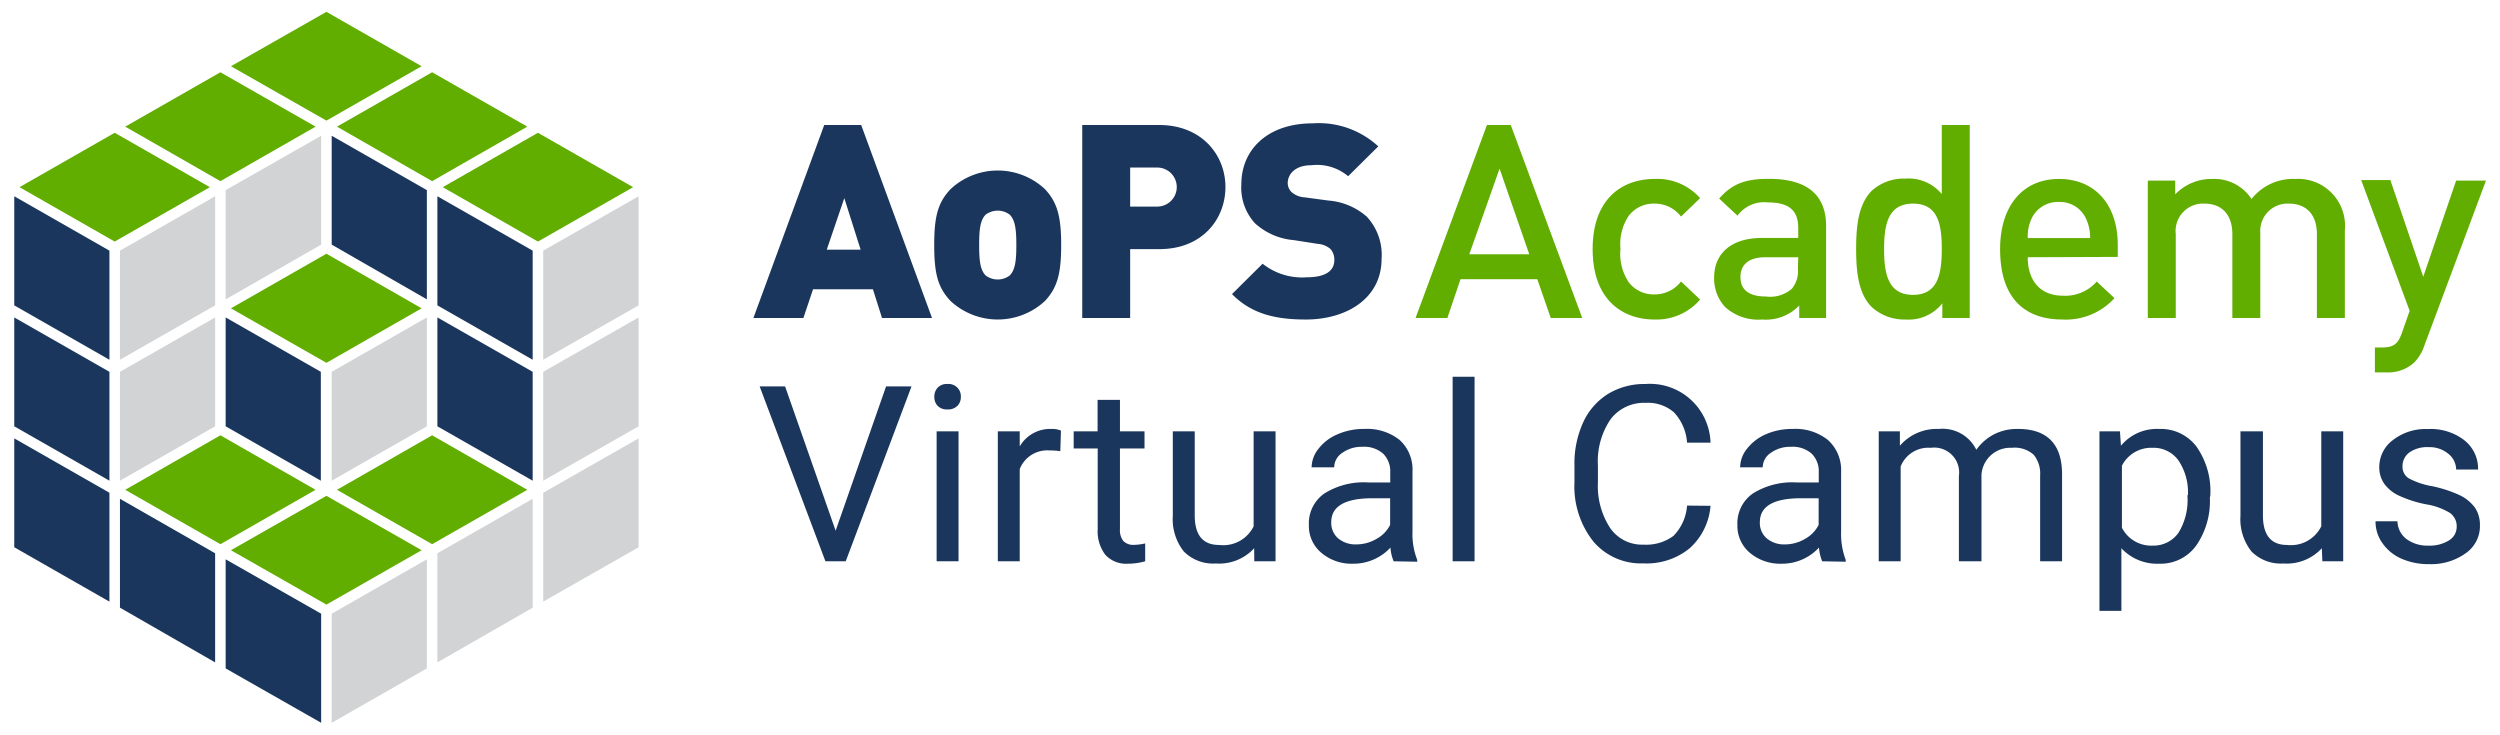<svg xmlns="http://www.w3.org/2000/svg" viewBox="0 0 228 67"><defs><style>.cls-1{fill:#61ad00;}.cls-2{fill:#1b365d;}.cls-3{fill:#d1d3d4;}</style></defs><g id="Editable_Text" data-name="Editable Text"><polygon class="cls-1" points="29.77 1.08 21.06 6.04 29.77 11 38.45 6.04 29.77 1.08"/><polygon class="cls-1" points="20.1 6.59 11.42 11.55 20.1 16.52 28.78 11.55 20.1 6.59"/><polygon class="cls-1" points="39.41 6.59 30.73 11.55 39.41 16.52 48.09 11.55 39.41 6.59"/><polygon class="cls-1" points="49.06 12.11 40.38 17.07 49.06 22.03 57.74 17.07 49.06 12.11"/><polygon class="cls-1" points="10.46 12.11 1.78 17.07 10.46 22.03 19.14 17.07 10.46 12.11"/><polygon class="cls-2" points="1.3 49.91 9.98 54.87 9.98 44.94 1.3 39.98 1.3 49.91"/><polygon class="cls-2" points="10.94 55.42 19.62 60.41 19.62 50.46 10.94 45.49 10.94 55.42"/><polygon class="cls-2" points="1.3 38.88 9.98 43.84 9.98 33.91 1.3 28.95 1.3 38.88"/><polygon class="cls-2" points="1.3 27.85 9.98 32.81 9.98 22.86 1.3 17.9 1.3 27.85"/><polygon class="cls-2" points="20.58 60.96 29.29 65.92 29.29 55.97 20.58 51.01 20.58 60.96"/><polygon class="cls-3" points="58.24 49.91 49.54 54.87 49.54 44.94 58.24 39.98 58.24 49.91"/><polygon class="cls-3" points="48.58 55.42 39.89 60.41 39.89 50.46 48.58 45.49 48.58 55.42"/><polygon class="cls-3" points="58.24 38.88 49.54 43.84 49.54 33.91 58.24 28.95 58.24 38.88"/><polygon class="cls-3" points="58.24 27.85 49.54 32.81 49.54 22.86 58.24 17.9 58.24 27.85"/><polygon class="cls-3" points="38.93 60.96 30.25 65.92 30.25 55.97 38.93 51.01 38.93 60.96"/><polygon class="cls-1" points="29.77 55.14 38.45 50.18 29.77 45.22 21.06 50.18 29.77 55.14"/><polygon class="cls-1" points="39.41 49.63 48.09 44.67 39.41 39.7 30.73 44.67 39.41 49.63"/><polygon class="cls-1" points="20.1 49.63 28.78 44.67 20.1 39.7 11.42 44.67 20.1 49.63"/><polygon class="cls-2" points="48.58 22.86 39.89 17.9 39.89 27.85 48.58 32.81 48.58 22.86"/><polygon class="cls-2" points="38.93 17.34 30.25 12.38 30.25 22.31 38.93 27.3 38.93 17.34"/><polygon class="cls-2" points="48.58 33.91 39.89 28.95 39.89 38.88 48.58 43.84 48.58 33.91"/><polygon class="cls-3" points="10.94 22.86 19.62 17.9 19.62 27.85 10.94 32.81 10.94 22.86"/><polygon class="cls-3" points="20.58 17.34 29.29 12.38 29.29 22.31 20.58 27.3 20.58 17.34"/><polygon class="cls-3" points="10.94 33.91 19.62 28.95 19.62 38.88 10.94 43.84 10.94 33.91"/><polygon class="cls-3" points="38.93 38.88 38.93 28.95 30.25 33.91 30.25 43.84 38.93 38.88"/><polygon class="cls-2" points="20.58 38.88 29.26 43.84 29.26 33.91 20.58 28.95 20.58 38.88"/><polygon class="cls-1" points="29.77 23.14 21.06 28.12 29.77 33.09 38.45 28.12 29.77 23.14"/><path class="cls-2" d="M80.44,29l-.83-2.62H74.15L73.27,29H68.71l6.46-17.6h3.37L85,29ZM77,18.07l-1.6,4.7h3.09Z"/><path class="cls-2" d="M95.31,27.44a6.33,6.33,0,0,1-8.63,0C85.55,26.23,85.2,25,85.2,22.35s.35-3.88,1.48-5.09a6.3,6.3,0,0,1,8.63,0c1.12,1.21,1.47,2.49,1.47,5.09S96.43,26.23,95.31,27.44Zm-3.22-7.86a1.82,1.82,0,0,0-2.2,0c-.52.52-.59,1.46-.59,2.77s.07,2.25.59,2.77a1.82,1.82,0,0,0,2.2,0c.52-.52.6-1.46.6-2.77S92.61,20.1,92.09,19.58Z"/><path class="cls-2" d="M105.74,22.72h-2.67V29H98.7V11.4h7c3.94,0,6.06,2.77,6.06,5.66S109.68,22.72,105.74,22.72Zm-.2-7.44h-2.47v3.56h2.47a1.78,1.78,0,1,0,0-3.56Z"/><path class="cls-2" d="M119.09,29.14c-2.72,0-4.94-.49-6.73-2.32l2.79-2.77a5.78,5.78,0,0,0,4,1.24c1.72,0,2.54-.57,2.54-1.58a1.46,1.46,0,0,0-.35-1,2,2,0,0,0-1.17-.47L118,21.9a6,6,0,0,1-3.56-1.55,4.83,4.83,0,0,1-1.23-3.54c0-3.21,2.45-5.56,6.49-5.56a8,8,0,0,1,6,2.1l-2.75,2.72a4.41,4.41,0,0,0-3.36-1c-1.53,0-2.15.87-2.15,1.63a1.17,1.17,0,0,0,.35.82A2,2,0,0,0,119,18l2.15.29a6,6,0,0,1,3.49,1.46A5.11,5.11,0,0,1,126,23.61C126,27.19,122.84,29.14,119.09,29.14Z"/><path class="cls-1" d="M141.43,29l-1.23-3.54h-7L132,29H129.1l6.51-17.6h2.17L144.3,29Zm-4.67-13.62L134,23.19h5.47Z"/><path class="cls-1" d="M150.89,29.14c-2.85,0-5.64-1.73-5.64-6.42s2.79-6.4,5.64-6.4a5.21,5.21,0,0,1,4.16,1.75l-1.74,1.68a3,3,0,0,0-2.42-1.18,2.85,2.85,0,0,0-2.35,1.11,4.59,4.59,0,0,0-.75,3,4.65,4.65,0,0,0,.75,3.06,2.85,2.85,0,0,0,2.35,1.11,3,3,0,0,0,2.42-1.18l1.74,1.65A5.24,5.24,0,0,1,150.89,29.14Z"/><path class="cls-1" d="M164.09,29V27.86a4.2,4.2,0,0,1-3.37,1.28A4.51,4.51,0,0,1,157.33,28a3.83,3.83,0,0,1-1-2.7c0-2.1,1.47-3.6,4.37-3.6H164v-.89c0-1.59-.8-2.35-2.77-2.35a3,3,0,0,0-2.77,1.21l-1.67-1.56c1.2-1.38,2.44-1.8,4.54-1.8,3.47,0,5.21,1.46,5.21,4.3V29ZM164,23.46h-3c-1.5,0-2.27.67-2.27,1.8s.72,1.78,2.32,1.78a3,3,0,0,0,2.37-.71,2.54,2.54,0,0,0,.55-1.86Z"/><path class="cls-1" d="M177.14,29V27.66a3.9,3.9,0,0,1-3.34,1.48A4.41,4.41,0,0,1,170.7,28c-1.27-1.26-1.42-3.41-1.42-5.31s.15-4,1.42-5.29a4.35,4.35,0,0,1,3.07-1.11,3.92,3.92,0,0,1,3.32,1.41V11.4h2.55V29Zm-2.67-10.43c-2.29,0-2.64,1.92-2.64,4.15s.35,4.17,2.64,4.17,2.62-1.95,2.62-4.17S176.77,18.57,174.47,18.57Z"/><path class="cls-1" d="M184.93,23.46c0,2.15,1.15,3.51,3.22,3.51a3.81,3.81,0,0,0,3.07-1.29l1.62,1.51a6,6,0,0,1-4.74,1.95c-3.17,0-5.69-1.65-5.69-6.42,0-4,2.12-6.4,5.36-6.4,3.4,0,5.37,2.47,5.37,6v1.11ZM190.27,20a2.61,2.61,0,0,0-2.5-1.58A2.64,2.64,0,0,0,185.25,20a3.87,3.87,0,0,0-.32,1.71h5.69A4,4,0,0,0,190.27,20Z"/><path class="cls-1" d="M211.3,29V21.36c0-1.95-1.12-2.79-2.54-2.79a2.49,2.49,0,0,0-2.62,2.67V29h-2.55V21.36c0-1.95-1.12-2.79-2.54-2.79a2.5,2.5,0,0,0-2.62,2.79V29h-2.55V16.47h2.5v1.26a4.57,4.57,0,0,1,3.37-1.41,4.06,4.06,0,0,1,3.59,1.83,4.82,4.82,0,0,1,4-1.83A4.28,4.28,0,0,1,213.85,21v8Z"/><path class="cls-1" d="M221.11,31.49a4.13,4.13,0,0,1-.92,1.56,3.54,3.54,0,0,1-2.6.91h-1V31.69h.65c1.07,0,1.45-.32,1.82-1.34l.7-2-4.42-11.93H218l3,8.82L224,16.47h2.72Z"/><path class="cls-2" d="M76.21,48.4l4.6-13.16h2.32l-6,15.95H75.28l-6-15.95h2.32Z"/><path class="cls-2" d="M85.21,36.19a1.21,1.21,0,0,1,.3-.83,1.13,1.13,0,0,1,.9-.34,1.12,1.12,0,0,1,1.22,1.17,1.13,1.13,0,0,1-.31.82,1.19,1.19,0,0,1-.91.33,1.16,1.16,0,0,1-.9-.33A1.17,1.17,0,0,1,85.21,36.19Zm2.21,15h-2V39.34h2Z"/><path class="cls-2" d="M96.7,41.15a6.19,6.19,0,0,0-1-.07A2.69,2.69,0,0,0,93,42.78v8.41h-2V39.34h2l0,1.37a3.2,3.2,0,0,1,2.86-1.59,2.09,2.09,0,0,1,.9.15Z"/><path class="cls-2" d="M102.14,36.47v2.87h2.24V40.9h-2.24v7.36a1.61,1.61,0,0,0,.3,1.07,1.26,1.26,0,0,0,1,.36,4.8,4.8,0,0,0,1-.13v1.63a5.83,5.83,0,0,1-1.57.22,2.57,2.57,0,0,1-2.07-.82,3.55,3.55,0,0,1-.69-2.34V40.9H97.92V39.34h2.18V36.47Z"/><path class="cls-2" d="M114.38,50a4.34,4.34,0,0,1-3.5,1.39,3.76,3.76,0,0,1-2.92-1.1,4.75,4.75,0,0,1-1-3.26V39.34h2V47q0,2.7,2.22,2.7A3.08,3.08,0,0,0,114.33,48V39.34h2V51.19h-1.94Z"/><path class="cls-2" d="M127.1,51.19a4,4,0,0,1-.29-1.25,4.59,4.59,0,0,1-3.41,1.47,4.25,4.25,0,0,1-2.9-1,3.18,3.18,0,0,1-1.13-2.52A3.32,3.32,0,0,1,120.79,45a6.75,6.75,0,0,1,4-1h2v-.93a2.28,2.28,0,0,0-.64-1.69,2.61,2.61,0,0,0-1.9-.63,3,3,0,0,0-1.83.55,1.58,1.58,0,0,0-.74,1.32h-2.06a2.74,2.74,0,0,1,.64-1.71A4.27,4.27,0,0,1,122,39.6a5.91,5.91,0,0,1,2.4-.48,4.77,4.77,0,0,1,3.24,1A3.64,3.64,0,0,1,128.82,43v5.46a6.46,6.46,0,0,0,.43,2.6v.17Zm-3.4-1.54a3.65,3.65,0,0,0,1.83-.5,3,3,0,0,0,1.25-1.28V45.44h-1.61c-2.5,0-3.76.73-3.76,2.18a1.87,1.87,0,0,0,.64,1.49A2.48,2.48,0,0,0,123.7,49.65Z"/><path class="cls-2" d="M134.48,51.19h-2V34.36h2Z"/><path class="cls-2" d="M156,46.13A5.81,5.81,0,0,1,154.1,50a6.2,6.2,0,0,1-4.22,1.38,5.69,5.69,0,0,1-4.57-2A8.08,8.08,0,0,1,143.59,44V42.43a9,9,0,0,1,.8-3.92,6,6,0,0,1,2.27-2.59,6.41,6.41,0,0,1,3.41-.9A5.53,5.53,0,0,1,156,40.37h-2.14a4.5,4.5,0,0,0-1.2-2.77,3.64,3.64,0,0,0-2.58-.86,3.82,3.82,0,0,0-3.19,1.49,6.81,6.81,0,0,0-1.16,4.24V44a7,7,0,0,0,1.1,4.13,3.53,3.53,0,0,0,3.06,1.54,4.18,4.18,0,0,0,2.72-.79,4.38,4.38,0,0,0,1.25-2.77Z"/><path class="cls-2" d="M166.18,51.19a4.31,4.31,0,0,1-.29-1.25,4.57,4.57,0,0,1-3.4,1.47,4.28,4.28,0,0,1-2.91-1,3.21,3.21,0,0,1-1.13-2.52A3.32,3.32,0,0,1,159.87,45a6.78,6.78,0,0,1,4-1h2v-.93a2.25,2.25,0,0,0-.64-1.69,2.6,2.6,0,0,0-1.89-.63,3,3,0,0,0-1.84.55,1.6,1.6,0,0,0-.74,1.32h-2.06a2.74,2.74,0,0,1,.64-1.71,4.34,4.34,0,0,1,1.72-1.31,5.91,5.91,0,0,1,2.4-.48,4.77,4.77,0,0,1,3.24,1A3.68,3.68,0,0,1,167.91,43v5.46a6.66,6.66,0,0,0,.42,2.6v.17Zm-3.39-1.54a3.59,3.59,0,0,0,1.82-.5,3,3,0,0,0,1.25-1.28V45.44h-1.6c-2.51,0-3.76.73-3.76,2.18a1.84,1.84,0,0,0,.64,1.49A2.45,2.45,0,0,0,162.79,49.65Z"/><path class="cls-2" d="M173.27,39.34l0,1.31a4.45,4.45,0,0,1,3.55-1.53,3.42,3.42,0,0,1,3.42,1.9,4.53,4.53,0,0,1,1.56-1.38,4.6,4.6,0,0,1,2.26-.52c2.62,0,4,1.37,4,4.13v7.94h-2V43.37a2.7,2.7,0,0,0-.59-1.9,2.6,2.6,0,0,0-2-.63,2.63,2.63,0,0,0-2.76,2.48v7.87h-2.06V43.42a2.27,2.27,0,0,0-2.56-2.58,2.72,2.72,0,0,0-2.75,1.7v8.65h-2V39.34Z"/><path class="cls-2" d="M201.54,45.39a7.1,7.1,0,0,1-1.25,4.37,4,4,0,0,1-3.39,1.65A4.44,4.44,0,0,1,193.47,50v5.71h-2V39.34h1.87l.09,1.31a4.26,4.26,0,0,1,3.48-1.53,4.08,4.08,0,0,1,3.41,1.61,7.09,7.09,0,0,1,1.26,4.48Zm-2-.23a5.22,5.22,0,0,0-.86-3.16,2.79,2.79,0,0,0-2.37-1.16,3,3,0,0,0-2.79,1.63v5.66a3,3,0,0,0,2.81,1.63,2.78,2.78,0,0,0,2.34-1.16A5.68,5.68,0,0,0,199.49,45.16Z"/><path class="cls-2" d="M211.75,50a4.34,4.34,0,0,1-3.5,1.39,3.76,3.76,0,0,1-2.92-1.1,4.75,4.75,0,0,1-1-3.26V39.34h2.05V47c0,1.8.73,2.7,2.21,2.7A3.08,3.08,0,0,0,211.7,48V39.34h2V51.19H211.8Z"/><path class="cls-2" d="M224.05,48.05a1.48,1.48,0,0,0-.63-1.28,6.06,6.06,0,0,0-2.18-.78,10.79,10.79,0,0,1-2.46-.79,3.46,3.46,0,0,1-1.35-1.1,2.61,2.61,0,0,1-.44-1.51,3.06,3.06,0,0,1,1.25-2.46,4.85,4.85,0,0,1,3.18-1,5,5,0,0,1,3.3,1A3.29,3.29,0,0,1,226,42.82h-2a1.85,1.85,0,0,0-.72-1.44,2.67,2.67,0,0,0-1.79-.6,2.82,2.82,0,0,0-1.75.48,1.54,1.54,0,0,0-.63,1.26,1.23,1.23,0,0,0,.58,1.11,7.05,7.05,0,0,0,2.12.71,11.73,11.73,0,0,1,2.49.81,3.76,3.76,0,0,1,1.41,1.14,2.8,2.8,0,0,1,.46,1.61,3,3,0,0,1-1.29,2.55,5.39,5.39,0,0,1-3.33,1,6.12,6.12,0,0,1-2.54-.5,4.12,4.12,0,0,1-1.73-1.41,3.36,3.36,0,0,1-.63-2h2a2.08,2.08,0,0,0,.82,1.62,3.2,3.2,0,0,0,2,.6,3.34,3.34,0,0,0,1.87-.47A1.45,1.45,0,0,0,224.05,48.05Z"/></g></svg>